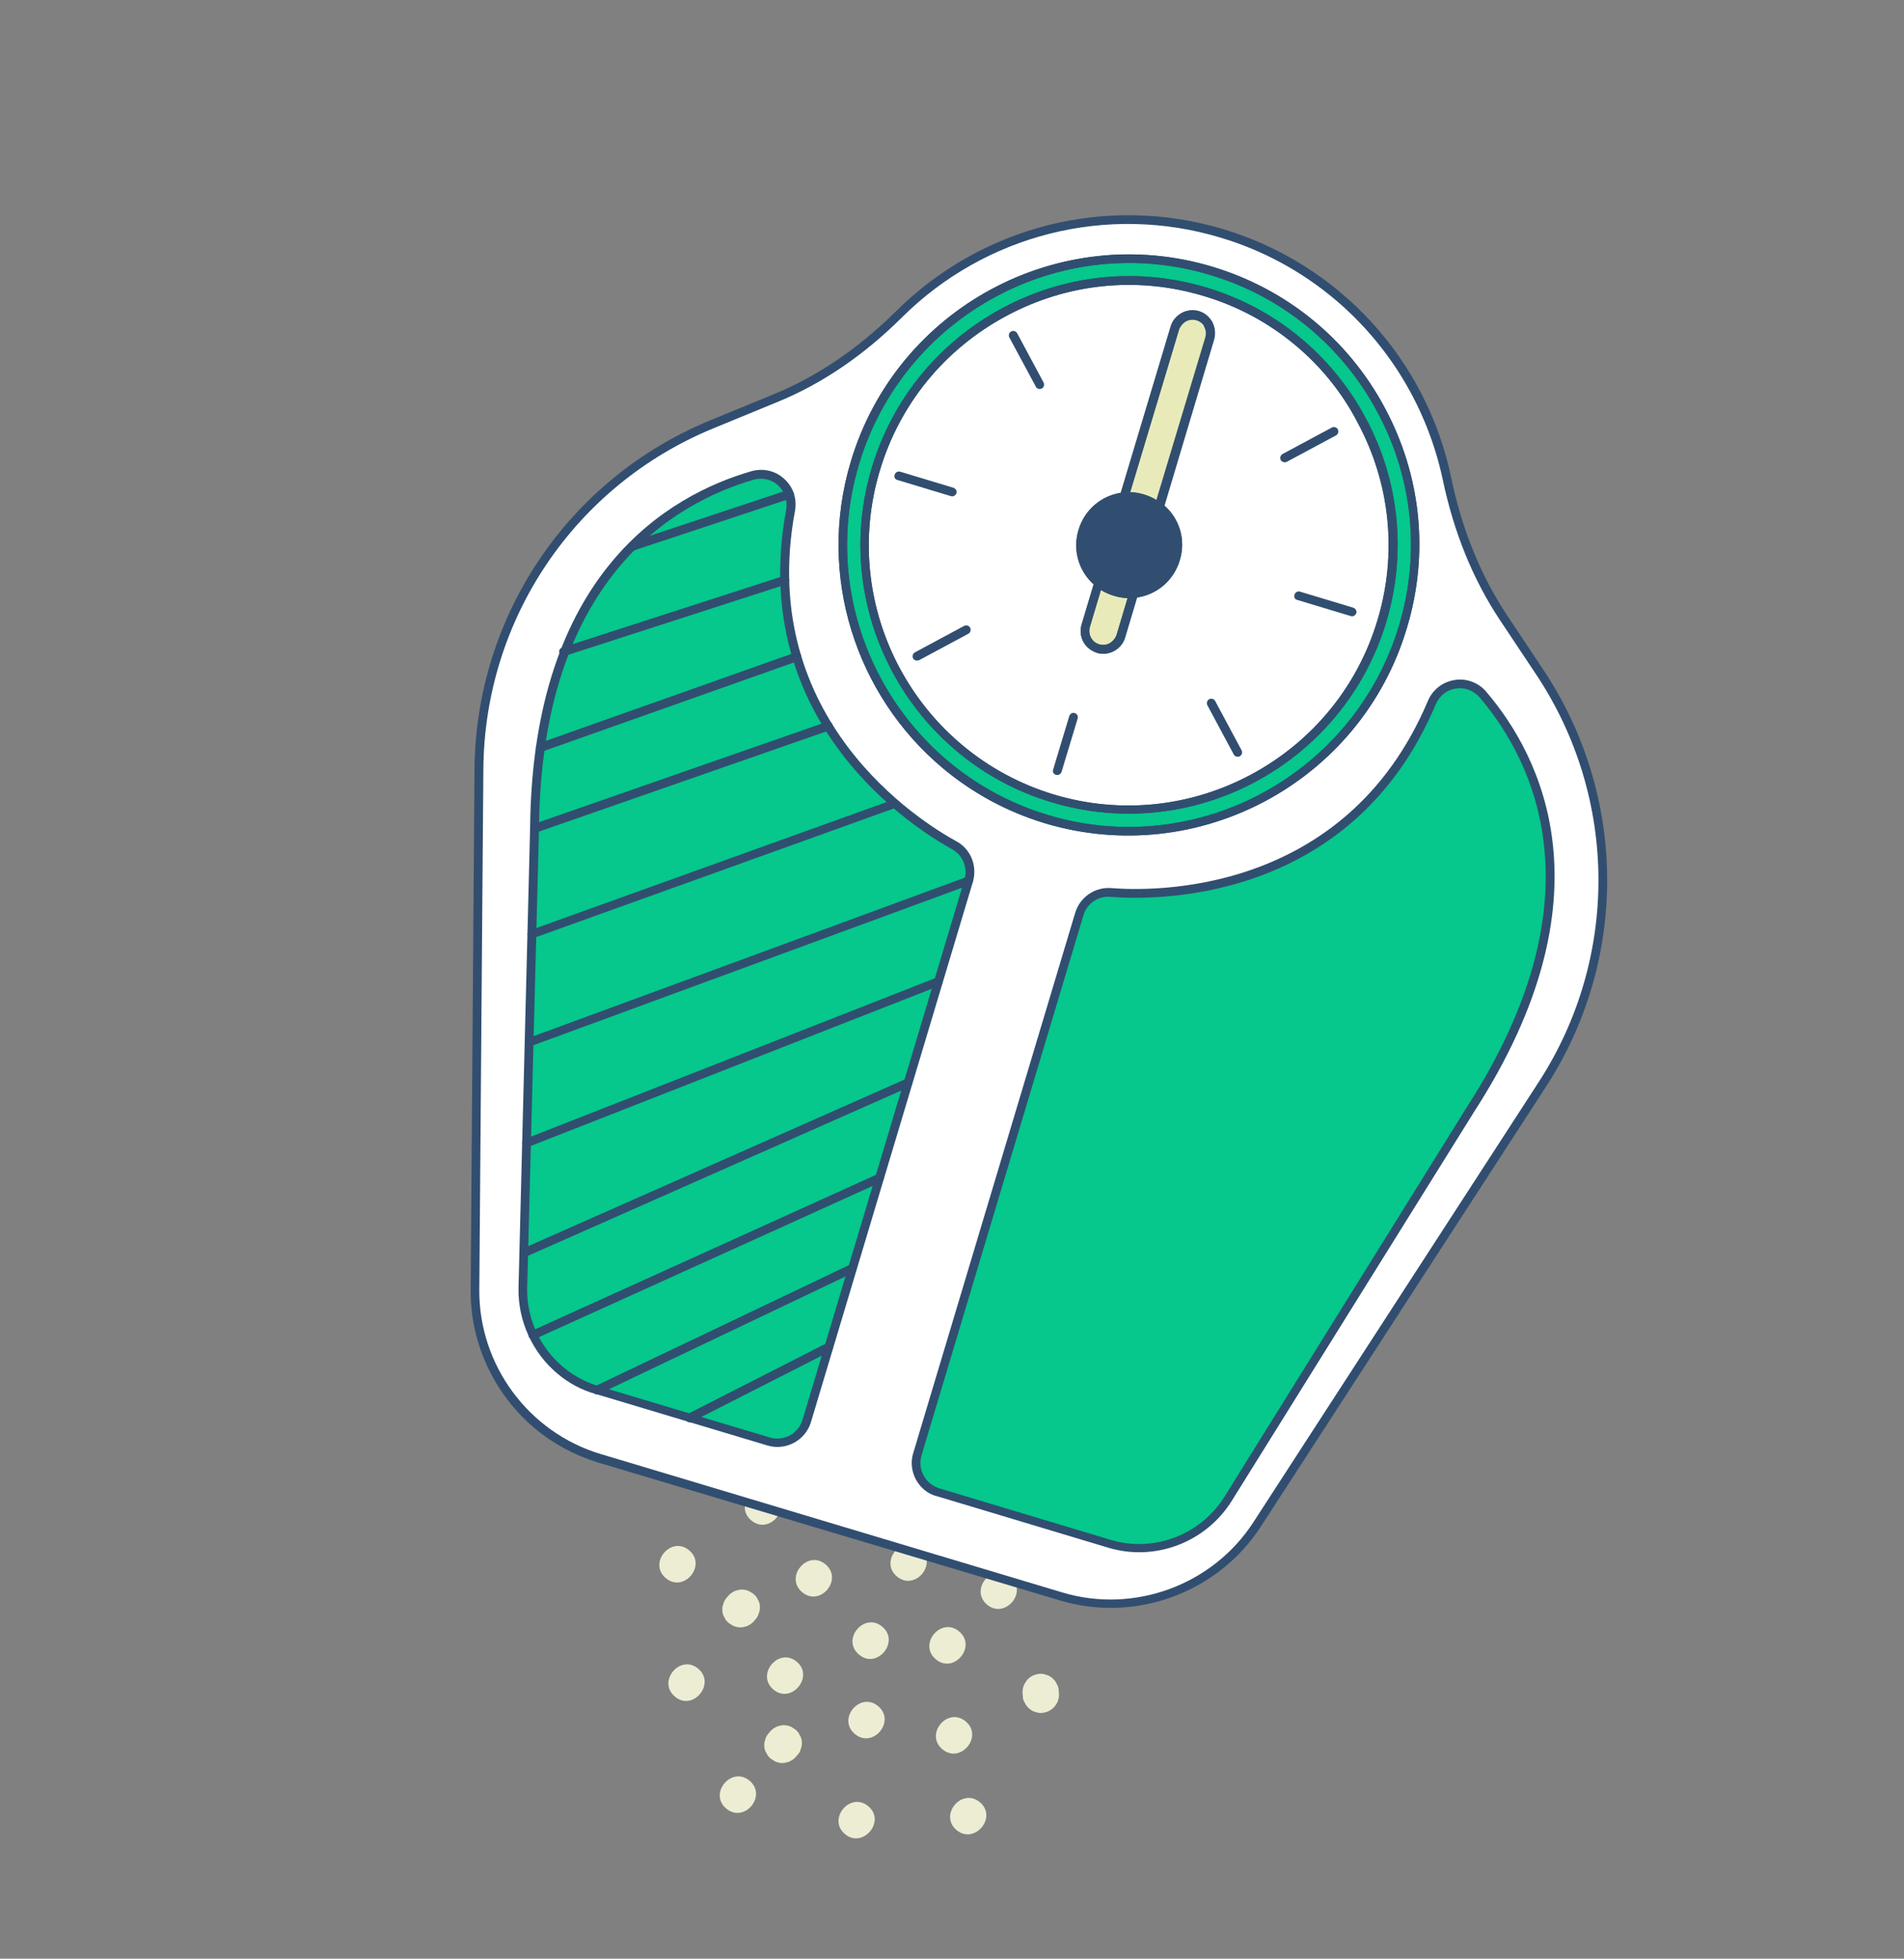 <svg width="177" height="182" viewBox="0 0 177 182" fill="none" xmlns="http://www.w3.org/2000/svg">
<rect x="0" y="0" width="177" height="182" fill="#808080" stroke="none"/>
<g clip-path="url(#clip0_4922_12376)">
<path d="M82.02 151.15C80.347 149.747 78.178 152.334 79.851 153.736C81.505 155.161 83.693 152.553 82.02 151.15Z" fill="#EDEDD4"/>
<path d="M85.551 143.896C83.879 142.493 81.709 145.08 83.382 146.483C85.055 147.885 87.224 145.299 85.551 143.896Z" fill="#EDEDD4"/>
<path d="M76.741 145.357C75.068 143.954 72.899 146.541 74.572 147.943C76.244 149.346 78.414 146.76 76.741 145.357Z" fill="#EDEDD4"/>
<path d="M74.071 154.408C72.398 153.005 70.229 155.591 71.902 156.994C73.552 158.379 75.722 155.792 74.071 154.408Z" fill="#EDEDD4"/>
<path d="M81.637 158.533C79.965 157.13 77.795 159.716 79.468 161.119C81.141 162.522 83.31 159.936 81.637 158.533Z" fill="#EDEDD4"/>
<path d="M89.163 151.591C87.49 150.188 85.321 152.775 86.993 154.178C88.666 155.581 90.835 152.994 89.163 151.591Z" fill="#EDEDD4"/>
<path d="M81.287 141.169C81.371 140.981 81.39 140.738 81.372 140.538C81.373 140.316 81.294 140.102 81.178 139.931C81.099 139.716 80.944 139.549 80.77 139.403C80.643 139.334 80.513 139.224 80.386 139.155C80.114 139.038 79.827 138.983 79.548 139.007C79.41 139.04 79.272 139.072 79.133 139.104C78.861 139.209 78.613 139.371 78.413 139.611L78.285 139.763C78.139 139.937 78.015 140.129 77.974 140.354C77.89 140.542 77.871 140.786 77.889 140.985C77.888 141.207 77.967 141.421 78.083 141.592C78.162 141.807 78.317 141.974 78.491 142.12C78.618 142.189 78.748 142.299 78.875 142.368C79.147 142.485 79.434 142.54 79.713 142.516C79.852 142.484 79.99 142.451 80.128 142.419C80.4 142.314 80.648 142.152 80.849 141.913L80.976 141.76C81.122 141.587 81.246 141.394 81.287 141.169Z" fill="#EDEDD4"/>
<path d="M70.552 149.865C70.637 149.676 70.656 149.433 70.638 149.233C70.639 149.012 70.56 148.797 70.444 148.626C70.365 148.412 70.209 148.244 70.036 148.098C69.909 148.029 69.778 147.92 69.652 147.85C69.38 147.733 69.093 147.678 68.813 147.703C68.675 147.735 68.537 147.767 68.399 147.8C68.126 147.904 67.879 148.067 67.678 148.306L67.551 148.458C67.405 148.632 67.281 148.824 67.24 149.049C67.156 149.238 67.137 149.481 67.154 149.681C67.154 149.902 67.233 150.117 67.348 150.288C67.427 150.502 67.583 150.67 67.757 150.815C67.884 150.885 68.014 150.994 68.141 151.063C68.413 151.18 68.7 151.236 68.979 151.211C69.117 151.179 69.255 151.147 69.393 151.114C69.666 151.01 69.914 150.847 70.114 150.608L70.242 150.456C70.388 150.282 70.512 150.09 70.552 149.865Z" fill="#EDEDD4"/>
<path d="M74.453 162.466C74.537 162.278 74.556 162.034 74.538 161.835C74.539 161.613 74.46 161.399 74.344 161.228C74.265 161.013 74.11 160.846 73.936 160.7C73.809 160.631 73.679 160.521 73.552 160.452C73.28 160.335 72.993 160.28 72.714 160.304C72.576 160.337 72.438 160.369 72.299 160.401C72.027 160.506 71.779 160.668 71.579 160.907L71.451 161.06C71.305 161.234 71.181 161.426 71.14 161.651C71.056 161.839 71.037 162.083 71.055 162.282C71.054 162.504 71.133 162.718 71.249 162.889C71.328 163.104 71.483 163.271 71.657 163.417C71.784 163.486 71.914 163.596 72.041 163.665C72.313 163.782 72.6 163.837 72.879 163.813C73.018 163.78 73.156 163.748 73.294 163.716C73.567 163.611 73.814 163.449 74.014 163.209L74.142 163.057C74.31 162.902 74.412 162.691 74.453 162.466Z" fill="#EDEDD4"/>
<path d="M89.774 159.951C88.101 158.548 85.932 161.134 87.605 162.537C89.277 163.94 91.447 161.353 89.774 159.951Z" fill="#EDEDD4"/>
<path d="M93.934 146.517C92.261 145.114 90.092 147.701 91.765 149.104C93.416 150.488 95.607 147.92 93.934 146.517Z" fill="#EDEDD4"/>
<path d="M88.954 139.752C89.056 139.541 89.119 139.335 89.08 139.117C89.102 138.913 89.081 138.674 88.984 138.481C88.912 138.346 88.84 138.212 88.789 138.095C88.605 137.83 88.388 137.648 88.094 137.512C87.949 137.465 87.804 137.417 87.68 137.388C87.394 137.332 87.114 137.357 86.841 137.462C86.725 137.512 86.591 137.584 86.452 137.617C86.238 137.696 86.045 137.793 85.899 137.967C85.71 138.105 85.586 138.297 85.484 138.507C85.381 138.717 85.319 138.924 85.358 139.142C85.335 139.346 85.356 139.585 85.454 139.778C85.526 139.913 85.598 140.047 85.648 140.164C85.833 140.429 86.05 140.611 86.344 140.747C86.489 140.794 86.612 140.824 86.757 140.871C87.044 140.926 87.323 140.902 87.596 140.797C87.713 140.747 87.847 140.675 87.985 140.642C88.2 140.563 88.392 140.466 88.538 140.292C88.728 140.154 88.852 139.962 88.954 139.752Z" fill="#EDEDD4"/>
<path d="M72.01 138.685C70.338 137.282 68.168 139.869 69.841 141.272C71.514 142.675 73.683 140.088 72.01 138.685Z" fill="#EDEDD4"/>
<path d="M64.907 155.052C63.234 153.649 61.065 156.236 62.737 157.639C64.392 159.063 66.58 156.455 64.907 155.052Z" fill="#EDEDD4"/>
<path d="M80.719 167.833C79.047 166.431 76.877 169.017 78.55 170.42C80.201 171.805 82.392 169.236 80.719 167.833Z" fill="#EDEDD4"/>
<path d="M98.294 158.175C98.411 157.903 98.466 157.617 98.442 157.337C98.435 157.257 98.428 157.177 98.417 157.057C98.418 156.836 98.339 156.621 98.223 156.45C98.144 156.236 97.989 156.068 97.815 155.923C97.641 155.777 97.449 155.653 97.224 155.612C97.036 155.528 96.792 155.509 96.593 155.527C96.454 155.559 96.316 155.591 96.178 155.624C95.906 155.728 95.658 155.891 95.458 156.13C95.388 156.257 95.279 156.387 95.209 156.514C95.092 156.786 95.037 157.073 95.061 157.353L95.086 157.632C95.085 157.854 95.164 158.068 95.28 158.239C95.359 158.454 95.514 158.621 95.688 158.767C95.862 158.913 96.054 159.037 96.279 159.078C96.468 159.162 96.711 159.18 96.91 159.163C97.049 159.131 97.187 159.098 97.325 159.066C97.597 158.961 97.845 158.799 98.046 158.56C98.155 158.429 98.224 158.302 98.294 158.175Z" fill="#EDEDD4"/>
<path d="M79.559 131.759C77.886 130.356 75.717 132.943 77.39 134.346C79.063 135.749 81.232 133.162 79.559 131.759Z" fill="#EDEDD4"/>
<path d="M64.065 144.052C62.392 142.649 60.223 145.236 61.896 146.639C63.568 148.042 65.738 145.455 64.065 144.052Z" fill="#EDEDD4"/>
<path d="M69.682 165.462C68.01 164.059 65.84 166.646 67.513 168.049C69.186 169.452 71.355 166.865 69.682 165.462Z" fill="#EDEDD4"/>
<path d="M91.094 167.462C89.422 166.059 87.252 168.646 88.925 170.049C90.576 171.434 92.767 168.865 91.094 167.462Z" fill="#EDEDD4"/>
<path d="M143.139 62.527C150.833 74.09 150.92 89.12 143.363 100.777L116.861 141.642C112.94 147.684 105.509 150.412 98.625 148.341L55.692 135.512C48.807 133.44 44.083 127.072 44.159 119.878L44.533 71.429C44.654 57.386 53.154 44.781 66.135 39.45L72.12 36.991C76.433 35.202 80.284 32.508 83.578 29.198C91.189 21.623 102.598 18.343 113.596 21.643C124.594 24.943 132.326 33.946 134.494 44.465C135.459 49.05 137.132 53.453 139.729 57.371L143.139 62.527ZM136.736 103.032C149.571 83.139 142.681 70.177 137.882 64.56C136.533 62.947 133.95 63.336 133.115 65.302C125.859 82.468 109.255 83.427 103.273 82.927C101.933 82.803 100.739 83.653 100.328 84.937L85.272 135.142C84.82 136.652 85.682 138.227 87.169 138.659L103.129 143.455C107.326 144.716 111.827 143.011 114.139 139.285L136.736 103.032ZM130.427 58.271C134.655 44.229 126.652 29.372 112.596 25.174C98.559 20.954 83.698 28.966 79.471 43.007C75.265 57.067 83.245 71.906 97.301 76.104C111.339 80.324 126.199 72.312 130.427 58.271ZM74.996 132.041L90.052 81.836C90.423 80.555 89.88 79.174 88.698 78.553C83.414 75.676 70.086 65.757 73.497 47.439C73.878 45.352 71.934 43.611 69.913 44.211C62.804 46.246 49.911 53.28 49.706 76.952L48.608 119.648C48.487 124.027 51.324 127.924 55.521 129.185L71.481 133.981C72.947 134.395 74.544 133.55 74.996 132.041Z" fill="white"/>
<path d="M137.88 64.56C142.679 70.177 149.591 83.157 136.734 103.032L114.137 139.285C111.825 143.011 107.303 144.698 103.128 143.455L87.168 138.66C85.659 138.209 84.814 136.612 85.27 135.142L100.344 84.916C100.716 83.635 101.949 82.781 103.289 82.905C109.271 83.405 125.876 82.447 133.131 65.28C133.926 63.318 136.509 62.929 137.88 64.56Z" fill="#06C78C"/>
<path d="M112.019 27.098C125.001 30.988 132.38 44.693 128.483 57.678C124.585 70.664 110.878 78.051 97.896 74.161C84.914 70.271 77.536 56.567 81.433 43.581C85.312 30.617 99.037 23.208 112.019 27.098ZM109.28 51.94C109.827 50.141 109.176 48.225 107.771 47.12L112.48 31.446C112.601 30.993 112.563 30.553 112.347 30.149C112.152 29.764 111.783 29.454 111.329 29.333C110.44 29.069 109.498 29.575 109.234 30.464L104.525 46.138C102.749 46.315 101.183 47.519 100.618 49.341C100.07 51.14 100.721 53.056 102.126 54.16L100.943 58.13C100.679 59.019 101.184 59.961 102.072 60.225C102.961 60.489 103.903 59.983 104.168 59.094L105.351 55.124C107.149 54.966 108.732 53.74 109.28 51.94Z" fill="white"/>
<path d="M112.479 31.447L107.77 47.121C107.336 46.757 106.81 46.501 106.252 46.329C105.693 46.157 105.105 46.108 104.546 46.157L109.255 30.483C109.519 29.594 110.461 29.088 111.35 29.352C111.803 29.473 112.155 29.805 112.367 30.169C112.541 30.536 112.601 30.994 112.479 31.447Z" fill="#E8EBB9"/>
<path d="M106.252 46.326C106.811 46.499 107.358 46.773 107.771 47.119C109.176 48.223 109.805 50.12 109.28 51.938C108.732 53.738 107.149 54.965 105.372 55.141C104.813 55.19 104.225 55.141 103.666 54.969C103.086 54.779 102.56 54.523 102.148 54.177C100.743 53.072 100.114 51.175 100.639 49.357C101.186 47.557 102.77 46.331 104.546 46.154C105.084 46.087 105.672 46.136 106.252 46.326Z" fill="#314E70"/>
<path d="M102.126 54.158C102.56 54.523 103.067 54.8 103.644 54.951C104.203 55.123 104.791 55.172 105.35 55.123L104.167 59.092C103.903 59.981 102.961 60.487 102.072 60.223C101.183 59.959 100.678 59.017 100.943 58.128L102.126 54.158Z" fill="#E8EBB9"/>
<path d="M90.052 81.837L74.995 132.042C74.543 133.551 72.947 134.396 71.478 133.942L55.517 129.146C51.321 127.885 48.484 123.988 48.604 119.609L49.706 76.954C49.911 53.281 62.803 46.247 69.931 44.191C71.952 43.59 73.896 45.331 73.515 47.418C70.104 65.736 83.454 75.674 88.716 78.532C89.879 79.175 90.423 80.556 90.052 81.837Z" fill="#06C78C"/>
<path d="M79.47 43.009C83.697 28.968 98.558 20.956 112.595 25.176C126.633 29.396 134.654 44.231 130.426 58.273C126.22 72.332 111.36 80.344 97.322 76.124C83.245 71.908 75.264 57.069 79.47 43.009ZM81.432 43.581C77.535 56.567 84.935 70.29 97.895 74.162C110.877 78.052 124.603 70.643 128.482 57.679C132.361 44.715 125.001 30.989 112.019 27.099C99.037 23.209 85.311 30.617 81.432 43.581Z" fill="#06C78C"/>
<path d="M49.731 132.735C46.016 129.619 43.712 124.91 43.755 119.873L44.111 71.446C44.236 57.222 52.827 44.507 65.961 39.083L71.946 36.624C76.008 34.958 79.808 32.368 83.273 28.943C91.274 20.991 102.914 18.054 113.705 21.291C124.496 24.529 132.618 33.376 134.911 44.408C135.915 49.211 137.657 53.487 140.092 57.158L143.498 62.273C151.287 73.989 151.387 89.18 143.721 100.967L117.219 141.832C113.229 148.001 105.543 150.812 98.535 148.711L55.563 135.885C53.39 135.211 51.404 134.138 49.731 132.735ZM124.057 27.788C120.994 25.22 117.42 23.259 113.452 22.078C102.969 18.915 91.623 21.766 83.844 29.496C80.306 33.009 76.412 35.667 72.252 37.362L66.267 39.821C53.424 45.119 45.048 57.533 44.935 71.433L44.558 119.843C44.505 126.833 49.138 133.089 55.816 135.098L98.752 147.967C105.43 149.976 112.763 147.277 116.538 141.409L143.04 100.544C150.527 89.014 150.436 74.165 142.832 62.715L139.426 57.599C136.923 53.834 135.151 49.46 134.119 44.558C132.689 37.879 129.097 32.015 124.057 27.788ZM87.625 71.359C79.609 64.636 75.9 53.528 79.096 42.879C83.365 28.613 98.458 20.5 112.702 24.782C119.587 26.853 125.286 31.485 128.699 37.828C132.134 44.189 132.871 51.472 130.778 58.381C126.509 72.647 111.416 80.76 97.154 76.5C93.577 75.425 90.341 73.637 87.625 71.359ZM121.76 30.527C119.066 28.268 115.938 26.57 112.467 25.547C98.636 21.39 84.027 29.279 79.861 43.114C75.696 56.949 83.598 71.573 97.429 75.731C111.26 79.888 125.887 71.977 130.052 58.142C132.065 51.463 131.345 44.379 128.008 38.211C126.399 35.232 124.28 32.641 121.76 30.527Z" fill="#314E70"/>
<path d="M88.938 69.796C81.53 63.583 78.076 53.318 81.04 43.474C82.958 37.085 87.25 31.835 93.132 28.66C99.014 25.485 105.76 24.811 112.125 26.706C118.513 28.62 123.76 32.909 126.931 38.79C130.103 44.671 130.773 51.417 128.874 57.785C124.914 70.977 110.978 78.505 97.789 74.553C94.441 73.559 91.458 71.909 88.938 69.796ZM120.447 32.094C117.971 30.017 115.075 28.44 111.872 27.494C105.691 25.642 99.168 26.317 93.478 29.395C87.788 32.472 83.642 37.548 81.788 43.731C77.953 56.51 85.23 69.981 97.987 73.831C104.168 75.682 110.692 75.007 116.381 71.93C122.071 68.852 126.217 63.776 128.072 57.593C129.927 51.411 129.256 44.887 126.204 39.217C124.732 36.427 122.772 34.043 120.447 32.094ZM101.208 60.24C100.578 59.712 100.301 58.85 100.551 58.023L101.675 54.301C100.256 53.036 99.703 51.092 100.265 49.231C100.809 47.391 102.364 46.066 104.231 45.781L108.841 30.357C108.996 29.82 109.36 29.386 109.859 29.1C110.339 28.836 110.916 28.765 111.453 28.919C111.99 29.073 112.425 29.438 112.71 29.936C112.955 30.438 113.026 31.016 112.871 31.553L108.261 46.977C109.68 48.241 110.254 50.203 109.671 52.047C109.127 53.886 107.572 55.211 105.705 55.496L104.581 59.219C104.426 59.756 104.062 60.19 103.563 60.476C103.083 60.739 102.506 60.81 101.969 60.656C101.657 60.543 101.425 60.422 101.208 60.24ZM102.381 53.856C102.511 53.965 102.565 54.121 102.499 54.288L101.316 58.258C101.114 58.94 101.5 59.671 102.182 59.873C102.512 59.964 102.872 59.933 103.159 59.767C103.447 59.6 103.684 59.318 103.797 59.006L104.98 55.036C105.028 54.891 105.177 54.757 105.337 54.743C107.015 54.596 108.406 53.466 108.887 51.834C109.39 50.219 108.859 48.514 107.519 47.465C107.388 47.355 107.335 47.199 107.4 47.032L112.109 31.358C112.201 31.028 112.17 30.668 112.004 30.381C111.838 30.093 111.577 29.875 111.225 29.765C110.895 29.673 110.536 29.705 110.248 29.871C109.961 30.037 109.724 30.32 109.61 30.632L104.901 46.306C104.853 46.451 104.704 46.585 104.544 46.599C102.866 46.747 101.475 47.876 100.994 49.509C100.527 51.08 101.041 52.806 102.381 53.856Z" fill="#314E70"/>
<path d="M104.268 46.44C104.246 46.421 104.225 46.403 104.203 46.385C104.113 46.272 104.08 46.134 104.11 46.011L108.819 30.336C108.973 29.799 109.338 29.365 109.836 29.079C110.316 28.815 110.894 28.744 111.431 28.898C111.968 29.052 112.402 29.417 112.687 29.915C112.933 30.417 113.003 30.995 112.849 31.532L108.14 47.206C108.11 47.329 107.998 47.42 107.881 47.47C107.743 47.503 107.62 47.473 107.511 47.382C107.12 47.054 106.656 46.813 106.119 46.659C105.604 46.523 105.074 46.449 104.555 46.495C104.46 46.564 104.355 46.513 104.268 46.44ZM111.685 29.963C111.555 29.854 111.406 29.766 111.221 29.722C110.891 29.631 110.531 29.662 110.244 29.828C109.957 29.995 109.72 30.277 109.606 30.589L105.051 45.726C105.476 45.749 105.904 45.812 106.318 45.937C106.731 46.062 107.13 46.248 107.492 46.478L112.047 31.341C112.139 31.01 112.107 30.651 111.941 30.363C111.906 30.185 111.815 30.073 111.685 29.963Z" fill="#314E70"/>
<path d="M101.782 54.391C100.283 53.134 99.684 51.113 100.264 49.23C100.841 47.307 102.512 45.932 104.51 45.756C105.127 45.681 105.759 45.767 106.379 45.954C106.999 46.141 107.568 46.433 108.046 46.834C109.647 48.102 110.268 50.141 109.673 52.086C109.096 54.009 107.425 55.384 105.427 55.56C104.81 55.634 104.178 55.549 103.558 55.362C102.938 55.175 102.369 54.883 101.891 54.482C101.847 54.446 101.804 54.409 101.782 54.391ZM107.601 47.497C107.579 47.479 107.558 47.461 107.514 47.424C107.101 47.078 106.637 46.837 106.122 46.701C105.607 46.565 105.077 46.491 104.558 46.537C102.88 46.685 101.471 47.835 101.008 49.446C100.526 51.079 101.058 52.784 102.376 53.815C102.789 54.161 103.253 54.402 103.768 54.538C104.305 54.692 104.813 54.748 105.332 54.703C107.01 54.555 108.419 53.404 108.883 51.793C109.371 50.24 108.861 48.554 107.601 47.497Z" fill="#314E70"/>
<path d="M101.207 60.239C100.577 59.711 100.3 58.849 100.55 58.022L101.733 54.052C101.763 53.929 101.875 53.839 101.992 53.788C102.13 53.756 102.253 53.785 102.38 53.855C102.771 54.182 103.257 54.442 103.772 54.578C104.309 54.732 104.817 54.788 105.336 54.742C105.456 54.731 105.601 54.779 105.692 54.892C105.782 55.005 105.814 55.143 105.785 55.266L104.602 59.235C104.448 59.772 104.083 60.207 103.585 60.493C103.104 60.756 102.527 60.827 101.99 60.673C101.656 60.541 101.424 60.421 101.207 60.239ZM102.344 54.824L101.316 58.256C101.113 58.938 101.499 59.669 102.181 59.871C102.512 59.963 102.871 59.931 103.159 59.765C103.446 59.599 103.683 59.316 103.797 59.004L104.825 55.572C104.4 55.549 103.972 55.486 103.559 55.361C103.123 55.218 102.706 55.054 102.344 54.824Z" fill="#314E70"/>
<path d="M87.624 71.361C79.609 64.638 75.9 53.53 79.095 42.881C83.364 28.614 98.457 20.501 112.701 24.783C119.586 26.855 125.285 31.487 128.698 37.83C132.133 44.191 132.87 51.474 130.777 58.382C126.509 72.649 111.415 80.762 97.153 76.501C93.576 75.427 90.34 73.638 87.624 71.361ZM79.861 43.115C75.695 56.95 83.597 71.575 97.428 75.732C111.259 79.89 125.886 71.979 130.052 58.144C132.064 51.464 131.344 44.381 128.007 38.212C124.691 32.062 119.184 27.555 112.484 25.527C98.635 21.391 84.026 29.281 79.861 43.115ZM88.937 69.796C81.529 63.583 78.094 53.296 81.04 43.474C82.957 37.085 87.249 31.835 93.131 28.66C99.013 25.485 105.759 24.811 112.124 26.706C118.512 28.62 123.759 32.909 126.93 38.791C130.102 44.672 130.772 51.417 128.873 57.785C124.913 70.977 110.977 78.505 97.788 74.553C94.44 73.559 91.457 71.909 88.937 69.796ZM120.446 32.094C117.97 30.017 115.074 28.44 111.871 27.494C105.69 25.642 99.167 26.317 93.477 29.395C87.787 32.472 83.641 37.548 81.787 43.731C77.952 56.51 85.229 69.981 97.986 73.831C110.74 77.64 124.236 70.373 128.053 57.615C129.908 51.433 129.237 44.909 126.184 39.239C124.731 36.427 122.771 34.043 120.446 32.094Z" fill="#314E70"/>
<path d="M49.28 124.361C49.237 124.324 49.193 124.288 49.168 124.23C49.071 124.037 49.17 123.787 49.362 123.689L81.584 109.096C81.776 108.998 82.027 109.097 82.124 109.29C82.221 109.482 82.123 109.733 81.93 109.83L49.709 124.424C49.552 124.478 49.389 124.452 49.28 124.361Z" fill="#314E70"/>
<path d="M55.243 129.471C55.199 129.435 55.156 129.399 55.131 129.34C55.033 129.148 55.132 128.897 55.325 128.8L79.056 117.49C79.249 117.393 79.499 117.492 79.597 117.684C79.694 117.877 79.595 118.127 79.402 118.225L55.671 129.534C55.536 129.607 55.373 129.581 55.243 129.471Z" fill="#314E70"/>
<path d="M63.866 132.073C63.822 132.037 63.779 132.001 63.754 131.942C63.656 131.75 63.715 131.503 63.926 131.384L76.839 124.811C77.032 124.714 77.3 124.791 77.398 124.984C77.495 125.176 77.436 125.423 77.225 125.542L64.312 132.115C64.159 132.209 63.974 132.165 63.866 132.073Z" fill="#314E70"/>
<path d="M48.432 116.725C48.388 116.688 48.345 116.652 48.32 116.594C48.222 116.401 48.321 116.151 48.514 116.053L84.233 100.246C84.425 100.149 84.675 100.247 84.773 100.44C84.87 100.633 84.771 100.883 84.579 100.981L48.86 116.788C48.685 116.863 48.54 116.816 48.432 116.725Z" fill="#314E70"/>
<path d="M48.688 106.533C48.644 106.496 48.597 106.42 48.572 106.362C48.493 106.147 48.595 105.937 48.788 105.839L87.093 90.831C87.307 90.752 87.517 90.854 87.615 91.047C87.694 91.262 87.592 91.472 87.399 91.569L49.094 106.577C48.96 106.65 48.796 106.624 48.688 106.533Z" fill="#314E70"/>
<path d="M48.936 97.152C48.892 97.116 48.846 97.04 48.82 96.981C48.741 96.767 48.862 96.535 49.058 96.477L89.919 81.466C90.133 81.386 90.365 81.507 90.423 81.703C90.502 81.918 90.381 82.15 90.185 82.207L49.324 97.219C49.168 97.273 49.023 97.225 48.936 97.152Z" fill="#314E70"/>
<path d="M49.184 87.106C49.14 87.069 49.093 86.993 49.068 86.935C48.989 86.72 49.109 86.488 49.306 86.43L83.051 74.3C83.265 74.221 83.497 74.341 83.555 74.537C83.634 74.752 83.513 74.984 83.317 75.041L49.572 87.172C49.437 87.244 49.292 87.197 49.184 87.106Z" fill="#314E70"/>
<path d="M49.432 77.278C49.388 77.241 49.341 77.165 49.316 77.107C49.237 76.892 49.358 76.66 49.572 76.581L76.863 67.072C77.078 66.993 77.309 67.113 77.389 67.328C77.468 67.542 77.347 67.774 77.133 67.853L49.842 77.362C49.682 77.376 49.519 77.351 49.432 77.278Z" fill="#314E70"/>
<path d="M49.962 69.764C49.919 69.728 49.872 69.651 49.847 69.593C49.768 69.379 49.888 69.147 50.103 69.067L73.944 60.627C74.159 60.548 74.391 60.669 74.47 60.883C74.549 61.097 74.428 61.33 74.214 61.409L50.372 69.849C50.234 69.881 50.071 69.856 49.962 69.764Z" fill="#314E70"/>
<path d="M52.144 60.856C52.078 60.802 52.053 60.744 52.006 60.667C51.927 60.453 52.048 60.221 52.284 60.16L72.84 53.518C73.055 53.439 73.287 53.56 73.348 53.796C73.427 54.01 73.306 54.242 73.07 54.303L52.514 60.945C52.376 60.977 52.252 60.947 52.144 60.856Z" fill="#314E70"/>
<path d="M58.554 51.05C58.489 50.995 58.463 50.937 58.438 50.879C58.359 50.664 58.48 50.432 58.694 50.353L73.249 45.529C73.464 45.449 73.696 45.57 73.775 45.784C73.854 45.999 73.734 46.231 73.519 46.31L58.964 51.135C58.786 51.17 58.641 51.123 58.554 51.05Z" fill="#314E70"/>
<path d="M85.92 138.427C84.964 137.626 84.504 136.277 84.897 135.015L99.954 84.81C100.391 83.362 101.796 82.393 103.317 82.52C106.885 82.81 125.049 83.345 132.737 65.134C133.169 64.089 134.112 63.362 135.224 63.184C136.336 63.005 137.46 63.43 138.179 64.292C143.293 70.284 149.929 83.329 137.076 103.244L114.497 139.475C112.076 143.332 107.36 145.116 103.018 143.807L87.058 139.012C86.627 138.909 86.246 138.701 85.92 138.427ZM137.253 64.515C136.731 64.078 136.028 63.858 135.334 63.979C134.498 64.093 133.803 64.658 133.47 65.452C125.566 84.186 106.897 83.635 103.227 83.334C102.091 83.232 101.046 83.948 100.719 85.044L85.662 135.249C85.291 136.53 86.013 137.876 87.297 138.286L103.257 143.082C107.247 144.281 111.592 142.63 113.819 139.092L136.395 102.82C148.963 83.334 142.518 70.634 137.56 64.81C137.47 64.697 137.361 64.606 137.253 64.515Z" fill="#314E70"/>
<path d="M51.821 127.637C49.519 125.706 48.135 122.767 48.203 119.641L49.28 76.928C49.503 53.233 62.237 45.992 69.815 43.795C70.895 43.479 72.063 43.718 72.895 44.49C73.746 45.241 74.105 46.357 73.902 47.482C70.287 66.925 85.755 76.454 88.905 78.17C90.235 78.879 90.876 80.453 90.442 81.94L75.386 132.145C75.136 132.973 74.571 133.646 73.822 134.055C73.072 134.463 72.175 134.562 71.348 134.313L55.41 129.535C54.049 129.172 52.842 128.493 51.821 127.637ZM72.28 45.048C71.65 44.519 70.83 44.35 70.045 44.58C62.703 46.716 50.315 53.766 50.108 76.955L49.01 119.651C48.912 123.826 51.615 127.574 55.626 128.792L71.565 133.569C72.185 133.756 72.843 133.678 73.421 133.385C73.978 133.075 74.415 132.553 74.602 131.933L89.659 81.728C89.986 80.632 89.5 79.447 88.507 78.91C85.292 77.139 69.378 67.347 73.085 47.352C73.233 46.514 72.939 45.674 72.345 45.102C72.323 45.084 72.302 45.066 72.28 45.048Z" fill="#314E70"/>
<path d="M83.288 44.543C83.157 44.434 83.103 44.277 83.169 44.111C83.232 43.904 83.461 43.763 83.668 43.825L88.63 45.321C88.837 45.383 88.978 45.612 88.915 45.819C88.853 46.026 88.623 46.167 88.417 46.105L83.454 44.609C83.371 44.576 83.331 44.579 83.288 44.543Z" fill="#314E70"/>
<path d="M120.458 55.688C120.327 55.578 120.273 55.422 120.339 55.255C120.402 55.048 120.631 54.907 120.838 54.97L125.8 56.465C126.007 56.528 126.147 56.757 126.085 56.964C126.022 57.17 125.793 57.312 125.587 57.249L120.624 55.753C120.541 55.72 120.479 55.706 120.458 55.688Z" fill="#314E70"/>
<path d="M98.022 71.933C97.891 71.824 97.837 71.668 97.903 71.501L99.402 66.537C99.464 66.331 99.694 66.19 99.9 66.252C100.107 66.314 100.248 66.543 100.185 66.75L98.687 71.714C98.624 71.921 98.395 72.061 98.188 71.999C98.127 71.984 98.065 71.97 98.022 71.933Z" fill="#314E70"/>
<path d="M96.395 36.062C96.352 36.025 96.308 35.989 96.305 35.949L93.83 31.355C93.732 31.162 93.791 30.916 94.002 30.796C94.195 30.699 94.442 30.758 94.561 30.969L97.014 35.544C97.112 35.737 97.053 35.984 96.842 36.103C96.707 36.175 96.504 36.153 96.395 36.062Z" fill="#314E70"/>
<path d="M114.782 70.215C114.738 70.179 114.695 70.142 114.691 70.102L112.238 65.527C112.14 65.334 112.199 65.088 112.41 64.968C112.603 64.871 112.85 64.93 112.969 65.141L115.422 69.716C115.52 69.909 115.461 70.155 115.25 70.275C115.075 70.35 114.912 70.325 114.782 70.215Z" fill="#314E70"/>
<path d="M119.153 42.855C119.109 42.818 119.066 42.782 119.063 42.742C118.965 42.549 119.024 42.302 119.235 42.183L123.811 39.727C124.004 39.629 124.251 39.688 124.37 39.899C124.467 40.092 124.408 40.339 124.197 40.458L119.621 42.914C119.447 42.99 119.283 42.964 119.153 42.855Z" fill="#314E70"/>
<path d="M84.973 61.284C84.93 61.248 84.886 61.211 84.883 61.172C84.785 60.979 84.844 60.732 85.055 60.613L89.632 58.156C89.825 58.059 90.071 58.118 90.19 58.329C90.288 58.522 90.229 58.768 90.018 58.888L85.442 61.344C85.285 61.398 85.104 61.394 84.973 61.284Z" fill="#314E70"/>
</g>
<defs>
<clipPath id="clip0_4922_12376">
<rect width="109.468" height="144.626" fill="white" transform="translate(92.955 0.631) rotate(39.986)"/>
</clipPath>
</defs>
</svg>
